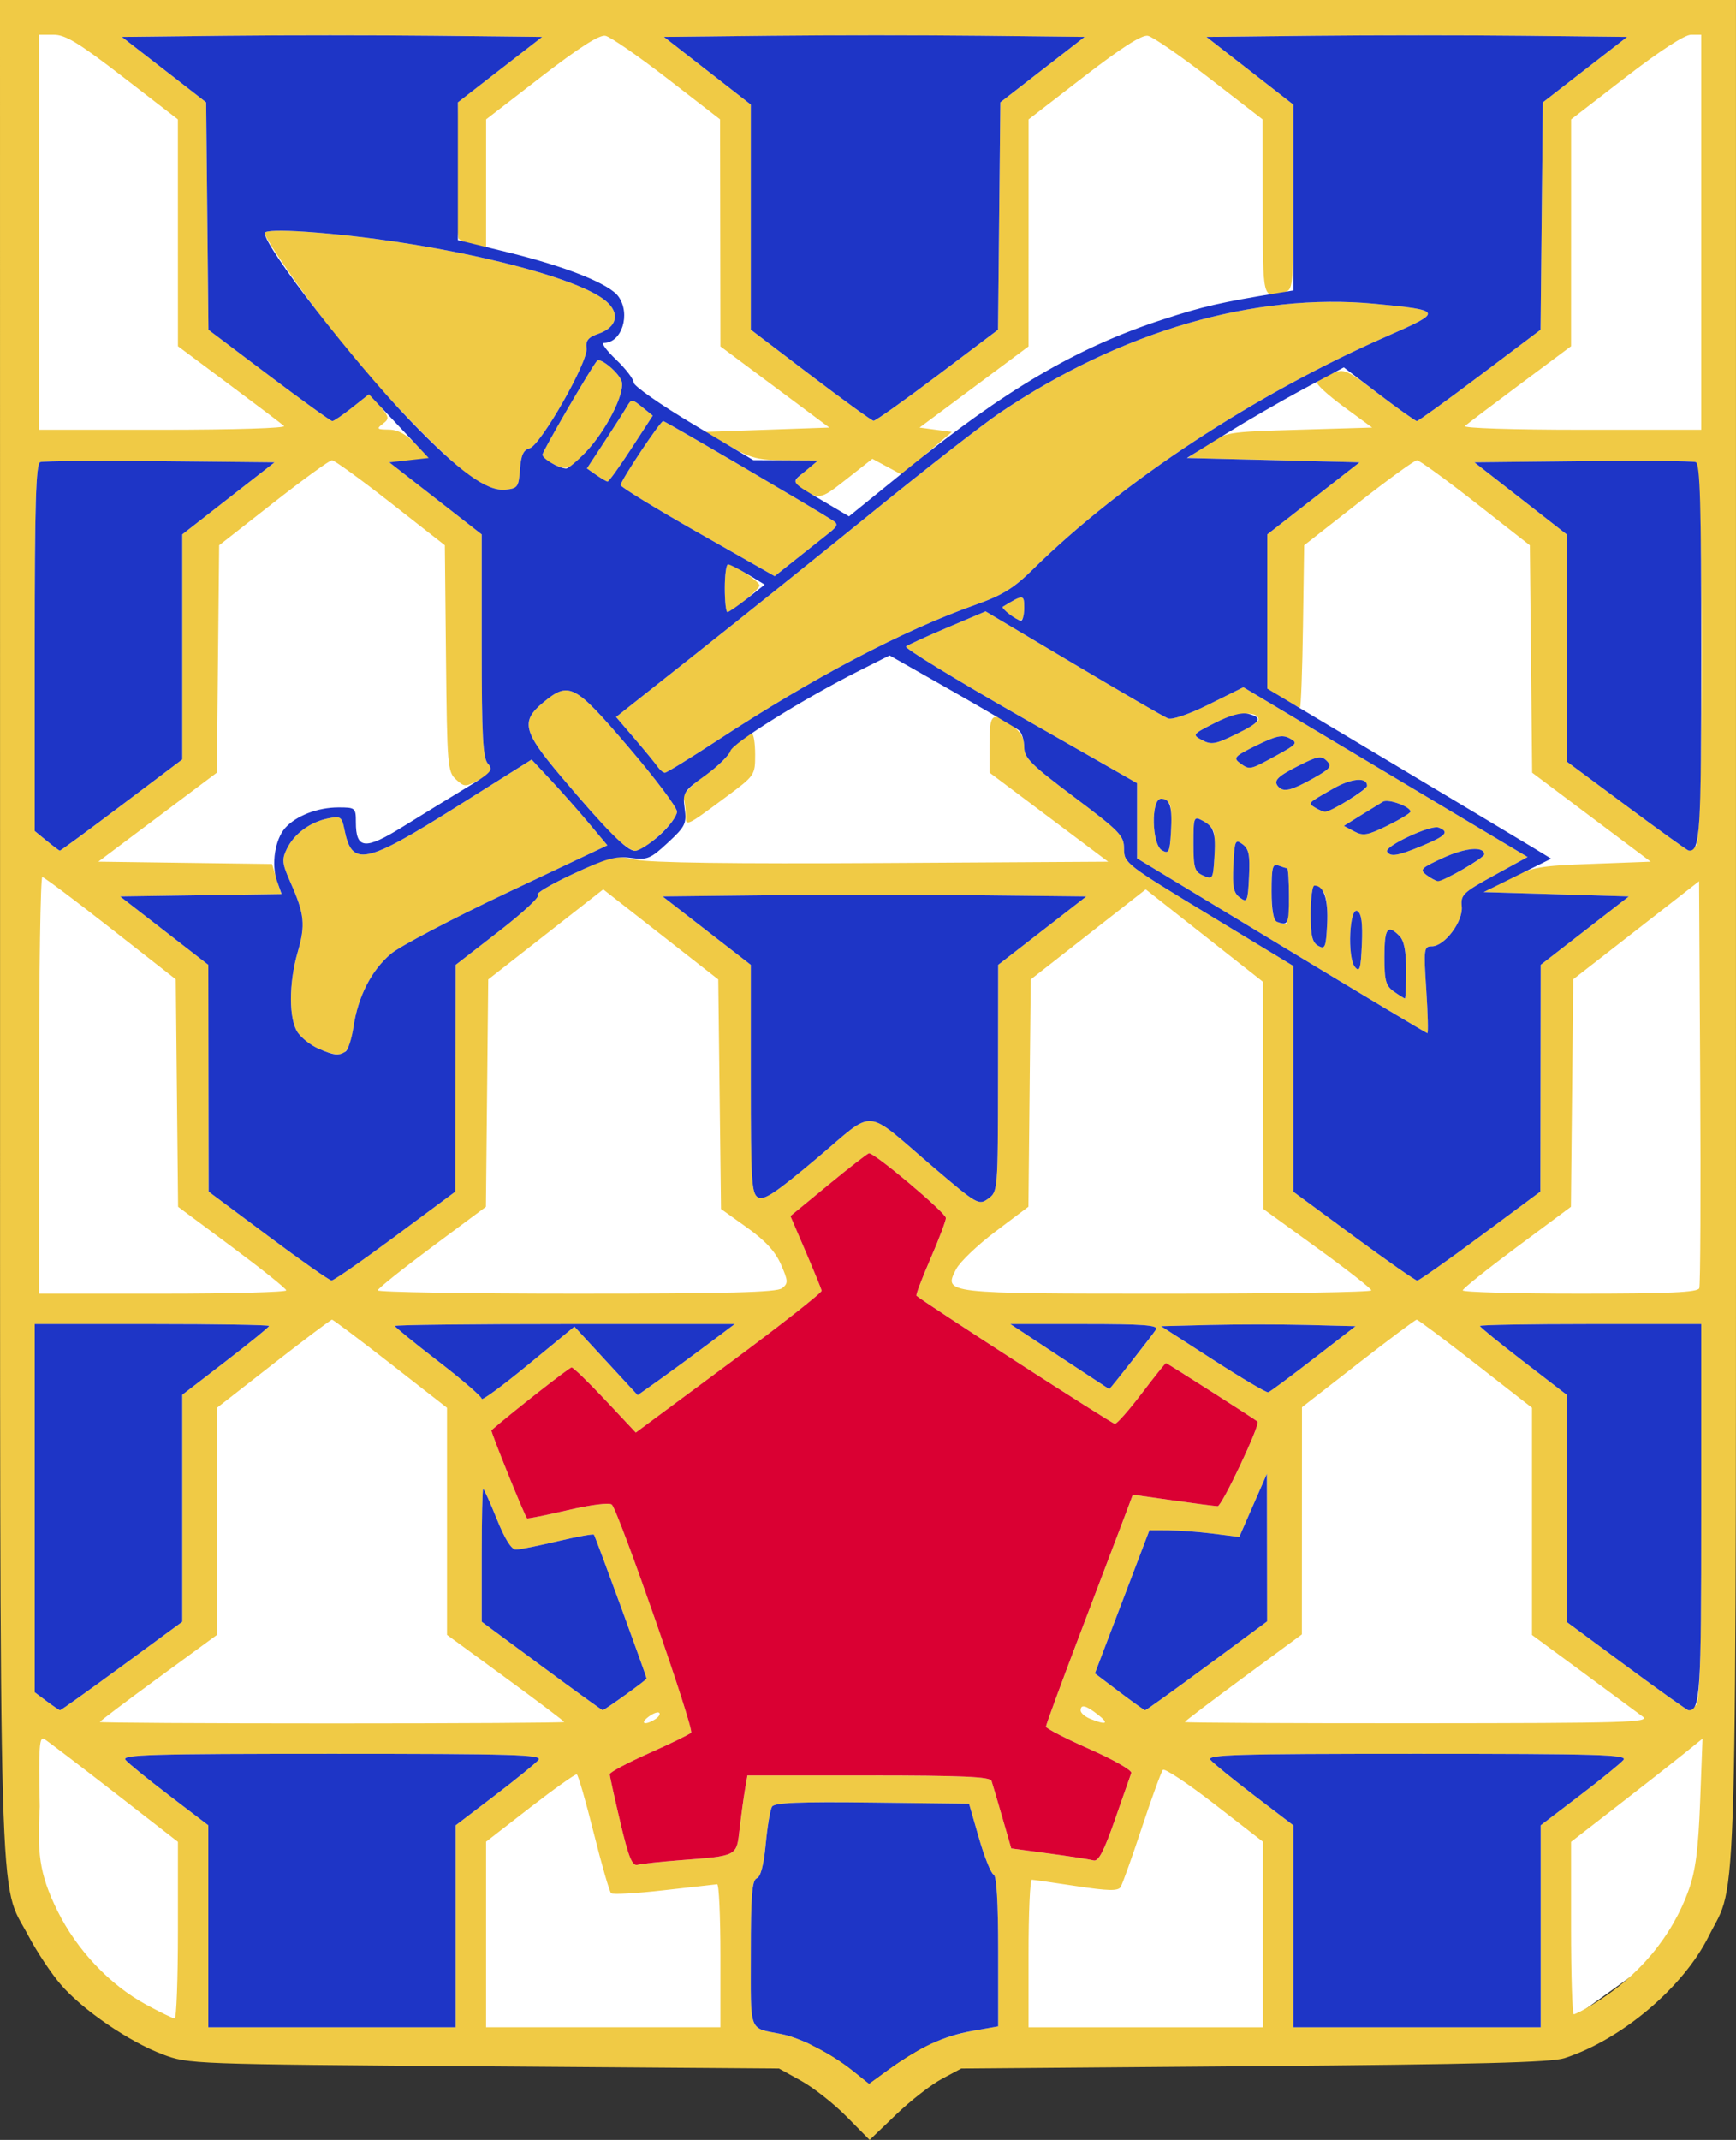 <?xml version="1.0" encoding="UTF-8" standalone="no"?>
<!-- Created with Inkscape (http://www.inkscape.org/) -->

<svg
   xmlns:dc="http://purl.org/dc/elements/1.1/"
   xmlns:cc="http://creativecommons.org/ns#"
   xmlns:rdf="http://www.w3.org/1999/02/22-rdf-syntax-ns#"
   xmlns:svg="http://www.w3.org/2000/svg"
   xmlns="http://www.w3.org/2000/svg"
   xmlns:sodipodi="http://sodipodi.sourceforge.net/DTD/sodipodi-0.dtd"
   xmlns:inkscape="http://www.inkscape.org/namespaces/inkscape"
   width="400.007"
   height="492.95"
   id="svg2"
   version="1.1"
   inkscape:version="0.48.4 r9939"
   sodipodi:docname="DUI.svg">
  <rect width="100%" height="100%" fill="#333333" stroke="none"/>
  <defs
     id="defs4">
    <inkscape:path-effect
       effect="spiro"
       id="path-effect3463"
       is_visible="true" />
  </defs>
  <sodipodi:namedview
     id="base"
     pagecolor="#ffffff"
     bordercolor="#666666"
     borderopacity="1.0"
     inkscape:pageopacity="0.0"
     inkscape:pageshadow="2"
     inkscape:zoom="3.561498"
     inkscape:cx="182.96547"
     inkscape:cy="132.21729"
     inkscape:document-units="px"
     inkscape:current-layer="layer1"
     showgrid="false"
     fit-margin-top="0"
     fit-margin-left="0"
     fit-margin-right="0"
     fit-margin-bottom="0"
     inkscape:window-width="1920"
     inkscape:window-height="1096"
     inkscape:window-x="-8"
     inkscape:window-y="-8"
     inkscape:window-maximized="1" />
  <g
     inkscape:label="Layer 1"
     inkscape:groupmode="layer"
     id="layer1"
     transform="translate(-496.777,-499.713)">
    <path
       style="fill:#ffffff;stroke:#ffffff;stroke-width:1px;stroke-linecap:butt;stroke-linejoin:miter;stroke-opacity:1;fill-opacity:1"
       inkscape:path-effect="#path-effect3463"
       inkscape:original-d="m 503.51539,501.85792 c -0.56156,143.01098 -1.12313,286.02197 -1.68469,429.03295 4.79261,9.00342 4.91062,21.84699 15.63646,25.97629 8.33558,4.88948 15.73249,12.55646 26.14074,11.31297 38.84747,3.82255 77.95067,1.29283 116.92275,2.02004 63.34324,0 126.68648,0 190.02972,0 10.21526,-6.24406 23.38348,-9.09251 28.89226,-20.74857 4.48774,-6.74046 11.30609,-12.61032 10.08451,-21.48351 2.60178,-27.94077 6.01532,-55.84527 4.72909,-83.9598 -0.3424,-113.67575 -0.68479,-227.3515 -1.02719,-341.02725 -129.90788,-0.37437 -259.81577,-0.74875 -389.72365,-1.12312 z"
       id="path3461"
       d="m 503.515,501.858 -1.685,429.033 15.636,25.976 26.141,11.313 c 38.947,1.683 77.939,2.02 116.923,2.02 l 190.03,0 28.892,-20.749 10.085,-21.484 c 4.06,-27.766 4.814,-55.899 4.729,-83.96 l -1.027,-341.027 -389.724,-1.123"
       inkscape:connector-curvature="0" />
    <g
       id="g3228"
       transform="translate(539.099,-278.534)">
      <path
         style="fill:#f0ca45"
         d="m 152.741,1265.812 c -2.925,-2.962 -7.624,-6.663 -10.441,-8.225 l -5.123,-2.84 -68,-0.5 c -67.516,-0.496 -68.043,-0.516 -74,-2.754 -7.78,-2.923 -18.515,-10.28 -23.528,-16.123 -2.181,-2.542 -5.532,-7.593 -7.446,-11.225 -6.956,-13.196 -6.495,3.275 -6.511,-232.647 l -0.015,-213.25 200,0 200,0 0,213.79 c 0,235.734 0.46,218.674 -6.266,232.21 -5.869,11.811 -20.071,23.823 -33.234,28.108 -3.051,0.993 -20.011,1.431 -71.5,1.847 l -67.5,0.545 -4.48,2.388 c -2.464,1.313 -7.215,5.014 -10.559,8.225 l -6.079,5.837 z m 18.775,-16.505 c 2.386,-1.205 6.999,-2.66 10.25,-3.232 l 5.911,-1.041 0,-17.31 c 0,-11.251 -0.369,-17.433 -1.055,-17.661 -0.58,-0.193 -2.091,-3.943 -3.358,-8.333 l -2.303,-7.982 -22.321,-0.27 c -16.741,-0.202 -22.51,0.036 -23.076,0.952 -0.415,0.672 -1.066,4.541 -1.446,8.599 -0.452,4.822 -1.168,7.561 -2.066,7.905 -1.091,0.419 -1.375,3.999 -1.375,17.353 0,18.604 -0.61,16.992 7,18.509 4.541,0.905 11.495,4.448 16.377,8.342 l 3.877,3.093 4.623,-3.366 c 2.543,-1.851 6.575,-4.352 8.962,-5.557 z m -108.839,-27.323 0,-23.263 8.953,-6.828 c 4.924,-3.755 9.479,-7.462 10.122,-8.237 1.003,-1.209 -5.758,-1.409 -47.575,-1.409 -41.818,0 -48.579,0.2 -47.575,1.409 0.643,0.775 5.198,4.482 10.122,8.237 l 8.953,6.828 0,23.263 0,23.263 28.5,0 28.5,0 z m 61,6.763 c 0,-9.075 -0.338,-16.474 -0.75,-16.442 -0.412,0.032 -5.925,0.652 -12.25,1.377 -6.325,0.725 -11.809,1.037 -12.187,0.692 -0.378,-0.345 -2.178,-6.59 -4,-13.879 -1.822,-7.288 -3.58,-13.363 -3.907,-13.5 -0.327,-0.137 -5.164,3.297 -10.75,7.631 l -10.156,7.879 0,21.371 0,21.371 27,0 27,0 z m 125,-4.872 0,-21.372 -11.165,-8.663 c -6.141,-4.765 -11.485,-8.31 -11.875,-7.878 -0.391,0.431 -2.573,6.41 -4.851,13.285 -2.277,6.875 -4.486,13.044 -4.908,13.709 -0.597,0.94 -2.876,0.888 -10.234,-0.232 -5.207,-0.792 -9.804,-1.449 -10.217,-1.459 -0.412,-0.01 -0.75,7.632 -0.75,16.982 l 0,17 27,0 27,0 z m 64,-1.891 0,-23.263 8.953,-6.828 c 4.924,-3.755 9.479,-7.462 10.122,-8.237 1.003,-1.209 -5.758,-1.409 -47.575,-1.409 -41.818,0 -48.579,0.2 -47.575,1.409 0.643,0.775 5.198,4.482 10.122,8.237 l 8.953,6.828 0,23.263 0,23.263 28.5,0 28.5,0 z m -314,0.907 0,-20.356 -14.75,-11.46 c -8.113,-6.303 -15.352,-11.818 -16.088,-12.257 -1.101,-0.656 -1.278,2.115 -1,15.623 -0.539,10.425 -0.272,15.188 4.09,24.006 4.462,9.021 12.053,17.046 20.417,21.583 3.207,1.74 6.169,3.175 6.581,3.19 0.412,0.015 0.75,-9.134 0.75,-20.33 z m 325.882,17.174 c 10.655,-6.427 18.393,-15.66 22.269,-26.569 1.547,-4.355 2.175,-9.262 2.592,-20.239 l 0.55,-14.49 -4.396,3.547 c -2.418,1.951 -9.234,7.299 -15.146,11.885 l -10.75,8.338 0,19.855 c 0,10.92 0.284,19.855 0.632,19.855 0.348,0 2.26,-0.982 4.25,-2.182 z M 114.178,1206.783 c 13.655,-1.063 13.187,-0.816 13.945,-7.341 0.364,-3.132 0.912,-7.157 1.22,-8.944 l 0.558,-3.25 27.92,0 c 21.449,0 28.016,0.29 28.334,1.25 0.228,0.688 1.344,4.467 2.481,8.399 l 2.067,7.148 8.738,1.179 c 4.806,0.649 9.413,1.362 10.238,1.586 1.11,0.301 2.38,-2.123 4.887,-9.328 1.863,-5.354 3.569,-10.218 3.79,-10.809 0.221,-0.592 -4.107,-3.067 -9.619,-5.5 -5.512,-2.433 -10.03,-4.76 -10.04,-5.17 -0.01,-0.41 3.627,-10.31 8.083,-22 4.455,-11.69 8.961,-23.546 10.012,-26.346 l 1.912,-5.091 9.238,1.306 c 5.081,0.718 9.723,1.322 10.315,1.341 0.958,0.031 9.89,-18.885 9.2,-19.484 -0.692,-0.601 -20.858,-13.481 -21.106,-13.481 -0.154,0 -2.674,3.15 -5.601,7 -2.927,3.85 -5.704,7 -6.172,7 -0.653,0 -44.216,-28.124 -45.729,-29.522 -0.182,-0.168 1.281,-4.024 3.25,-8.568 1.969,-4.544 3.56,-8.745 3.536,-9.336 -0.051,-1.23 -16.625,-15.162 -17.728,-14.903 -0.4,0.094 -4.635,3.386 -9.411,7.315 l -8.684,7.144 3.511,8.185 c 1.931,4.502 3.589,8.552 3.684,9 0.096,0.448 -9.501,7.986 -21.326,16.751 l -21.5,15.936 -7.036,-7.501 c -3.87,-4.125 -7.358,-7.501 -7.753,-7.501 -0.521,0 -13.354,10.049 -18.476,14.468 -0.24,0.207 7.635,19.687 8.202,20.289 0.133,0.141 4.39,-0.711 9.459,-1.893 5.392,-1.258 9.579,-1.779 10.09,-1.256 1.6,1.637 19.034,51.773 18.268,52.533 -0.415,0.411 -4.804,2.55 -9.754,4.752 -4.95,2.202 -9,4.365 -9,4.806 0,0.441 1.095,5.419 2.433,11.062 1.934,8.157 2.754,10.171 4,9.829 0.862,-0.237 5.167,-0.71 9.567,-1.053 z m -26.5,-31.859 c 0,-0.178 -6.075,-4.766 -13.5,-10.195 l -13.5,-9.872 0,-26.158 0,-26.158 -13.006,-10.147 c -7.153,-5.581 -13.226,-10.147 -13.494,-10.147 -0.269,0 -6.341,4.566 -13.494,10.147 l -13.006,10.147 0,26.158 0,26.158 -13.5,9.872 c -7.425,5.43 -13.5,10.018 -13.5,10.195 0,0.178 24.075,0.323 53.5,0.323 29.425,0 53.5,-0.145 53.5,-0.323 z m 20.971,-0.638 c 0.809,-0.512 1.226,-1.175 0.927,-1.474 -0.299,-0.299 -1.411,0.112 -2.471,0.914 -2.108,1.595 -0.827,2.06 1.544,0.56 z m 102.029,-1.039 c -2.811,-2.199 -4,-2.487 -4,-0.968 0,0.568 1.012,1.439 2.25,1.937 3.709,1.491 4.403,1.106 1.75,-0.969 z m 125.5,0.426 c -1.1,-0.831 -7.287,-5.399 -13.75,-10.152 l -11.75,-8.641 0,-26.17 0,-26.17 -13.006,-10.147 c -7.153,-5.581 -13.254,-10.147 -13.558,-10.147 -0.304,0 -6.376,4.537 -13.494,10.083 l -12.942,10.083 -0.011,26.167 -0.011,26.167 -13.489,9.939 c -7.419,5.466 -13.489,10.079 -13.489,10.25 0,0.171 24.188,0.296 53.75,0.279 48.165,-0.029 53.542,-0.189 51.75,-1.542 z m -350.413,-11.631 13.913,-10.206 0,-26.145 0,-26.145 10,-7.702 c 5.5,-4.236 10,-7.903 10,-8.15 0,-0.247 -12.15,-0.449 -27,-0.449 l -27,0 0,42.417 0,42.417 2.75,2.052 c 1.512,1.129 2.902,2.066 3.087,2.083 0.185,0.017 6.598,-4.561 14.25,-10.174 z m 116.029,6.62 c 2.686,-1.972 4.875,-3.659 4.864,-3.75 -0.089,-0.74 -11.842,-32.86 -12.129,-33.147 -0.205,-0.205 -3.968,0.479 -8.362,1.52 -4.394,1.041 -8.705,1.909 -9.58,1.927 -1.047,0.023 -2.554,-2.358 -4.409,-6.966 -1.55,-3.85 -2.971,-7 -3.159,-7 -0.188,0 -0.341,6.881 -0.341,15.292 l 0,15.292 13.75,10.163 c 7.562,5.59 13.915,10.184 14.116,10.208 0.201,0.025 2.564,-1.568 5.25,-3.54 z m 133.975,-6.665 13.881,-10.25 -0.026,-17 -0.026,-17 -3.181,7.275 -3.181,7.274 -6.028,-0.757 c -3.315,-0.416 -7.973,-0.765 -10.351,-0.774 l -4.323,-0.017 -6.281,16.489 -6.282,16.489 5.605,4.234 c 3.083,2.329 5.765,4.246 5.96,4.261 0.195,0.015 6.601,-4.586 14.236,-10.223 z m 112.709,9.05 c 0.896,-0.896 1.2,-12.155 1.2,-44.5 l 0,-43.3 -25.5,0 c -14.025,0 -25.5,0.202 -25.5,0.449 0,0.247 4.5,3.914 10,8.15 l 10,7.702 0,26.164 0,26.165 13.75,10.16 c 7.562,5.588 13.998,10.172 14.3,10.186 0.302,0.014 1.09,-0.515 1.75,-1.175 z m -251.154,-79.31 7.285,7.899 4.785,-3.394 c 2.632,-1.867 7.665,-5.554 11.184,-8.195 l 6.399,-4.801 -39.149,0 c -21.532,0 -39.149,0.202 -39.149,0.449 0,0.247 4.5,3.914 10,8.15 5.5,4.236 10,8.12 10,8.631 0,0.511 4.806,-3.023 10.681,-7.855 l 10.681,-8.784 z m 163,-0.49 9.694,-7.5 -11.17,-0.283 c -6.143,-0.155 -16.225,-0.155 -22.404,0 l -11.234,0.283 11.984,7.727 c 6.591,4.25 12.311,7.625 12.71,7.5 0.399,-0.125 5.088,-3.602 10.42,-7.727 z m -42.019,0.75 c 2.742,-3.438 5.324,-6.812 5.738,-7.5 0.591,-0.981 -2.944,-1.25 -16.409,-1.25 l -17.162,0 11.353,7.486 c 6.244,4.117 11.385,7.492 11.424,7.5 0.039,0.01 2.314,-2.798 5.056,-6.236 z m -194.669,-16.5 c -0.024,-0.412 -5.641,-4.913 -12.483,-10.001 l -12.441,-9.251 -0.267,-26.203 -0.267,-26.202 -15,-11.757 c -8.25,-6.466 -15.338,-11.775 -15.75,-11.797 -0.412,-0.022 -0.75,21.56 -0.75,47.96 l 0,48 28.5,0 c 15.675,0 28.481,-0.338 28.457,-0.75 z m 114.248,-0.5 c 1.443,-1.137 1.42,-1.633 -0.255,-5.471 -1.303,-2.985 -3.596,-5.474 -7.831,-8.5 l -5.988,-4.279 -0.316,-26.439 -0.316,-26.439 -13.25,-10.372 -13.25,-10.372 -13.25,10.372 -13.25,10.372 -0.267,26.188 -0.267,26.188 -12.441,9.251 c -6.842,5.088 -12.46,9.588 -12.483,10.001 -0.024,0.412 20.571,0.75 45.766,0.75 35.134,0 46.179,-0.291 47.396,-1.25 z m 135.773,0.5 c -0.012,-0.412 -5.618,-4.8 -12.457,-9.75 l -12.435,-9 -0.043,-26.172 -0.043,-26.172 -13.501,-10.639 -13.501,-10.639 -13.249,10.372 -13.249,10.372 -0.267,26.178 -0.267,26.178 -7.544,5.678 c -4.149,3.123 -8.245,7.033 -9.101,8.689 -2.932,5.67 -3.058,5.656 48.869,5.656 25.745,0 46.799,-0.338 46.787,-0.75 z m 75.564,-0.5 c 0.264,-0.688 0.362,-22.062 0.219,-47.498 l -0.261,-46.249 -14.5,11.291 -14.5,11.291 -0.267,26.207 -0.267,26.207 -12.441,9.251 c -6.842,5.088 -12.46,9.588 -12.483,10.001 -0.024,0.412 12.121,0.75 26.989,0.75 20.703,0 27.144,-0.293 27.511,-1.25 z m -300.436,-12 13.818,-10.25 0.038,-26.121 0.038,-26.121 10.109,-7.843 c 5.56,-4.314 9.53,-8.036 8.823,-8.271 -0.707,-0.236 2.935,-2.402 8.093,-4.813 9.07,-4.24 9.544,-4.349 14.427,-3.303 3.363,0.72 22.384,0.98 56.968,0.777 l 51.92,-0.305 -13.67,-10.263 -13.67,-10.263 0,-6.487 c 0,-7.142 0.573,-7.639 5.096,-4.419 2.069,1.473 2.904,2.907 2.904,4.984 0,2.552 1.437,3.996 11.5,11.554 10.617,7.975 11.5,8.892 11.5,11.953 0,3.237 0.464,3.597 19.49,15.128 l 19.49,11.812 0.01,26.009 0.01,26.009 13.914,10.241 c 7.653,5.632 14.242,10.241 14.644,10.241 0.401,0 6.948,-4.612 14.548,-10.25 l 13.819,-10.25 0.038,-26.121 0.038,-26.121 10.16,-7.879 10.16,-7.879 -16.753,-0.5 -16.753,-0.5 5.843,-3 c 5.416,-2.781 6.823,-3.037 19.27,-3.5 l 13.427,-0.5 -13.66,-10.251 -13.66,-10.251 -0.267,-26.193 -0.267,-26.193 -12.5,-9.793 c -6.875,-5.386 -12.95,-9.793 -13.5,-9.793 -0.55,0 -6.625,4.406 -13.5,9.792 l -12.5,9.792 -0.272,18.695 c -0.15,10.282 -0.461,18.695 -0.693,18.695 -0.231,0 -2.021,-0.944 -3.978,-2.099 l -3.557,-2.099 0,-17.85 0,-17.85 10.637,-8.301 10.637,-8.301 -19.818,-0.5 -19.818,-0.5 4.431,-3 c 4.393,-2.974 4.575,-3.004 21.264,-3.5 l 16.833,-0.5 -6.59,-4.835 c -3.625,-2.659 -6.372,-5.188 -6.105,-5.62 0.267,-0.432 1.816,-1.336 3.442,-2.01 2.82,-1.168 3.325,-0.944 10.962,4.87 4.403,3.352 8.273,6.094 8.6,6.094 0.327,0 6.871,-4.731 14.542,-10.514 l 13.948,-10.514 0.267,-26.197 0.267,-26.197 9.712,-7.538 9.712,-7.538 -24.532,-0.268 c -13.492,-0.147 -35.304,-0.147 -48.471,0 l -23.939,0.268 10.009,7.797 10.009,7.797 0,21.337 c 0,21.282 -0.006,21.338 -2.25,21.94 -4.871,1.305 -4.748,1.811 -4.792,-19.62 l -0.042,-20.25 -12.197,-9.434 c -6.708,-5.189 -13.11,-9.609 -14.227,-9.822 -1.39,-0.266 -6.038,2.706 -14.754,9.434 l -12.725,9.822 -0.006,26.15 -0.006,26.149 -12.558,9.351 -12.558,9.35 3.719,0.5 3.719,0.5 -5.769,4.919 -5.769,4.919 -3.385,-1.823 -3.385,-1.823 -5.984,4.701 c -6.173,4.85 -6.3,4.869 -11.031,1.653 -1.262,-0.858 -1.025,-1.412 1.5,-3.498 l 3,-2.478 -7.378,-0.036 c -6.469,-0.032 -8.071,-0.437 -13,-3.286 l -5.622,-3.25 14.296,-0.5 14.296,-0.5 -12.546,-9.35 -12.546,-9.351 -0.042,-26.149 -0.042,-26.15 -12.197,-9.434 c -6.708,-5.189 -13.11,-9.609 -14.227,-9.822 -1.39,-0.266 -6.038,2.706 -14.754,9.434 l -12.725,9.822 -0.006,14.769 -0.006,14.769 -2.75,-0.648 c -1.512,-0.356 -3.1,-0.962 -3.527,-1.346 -0.427,-0.384 -0.652,-7.621 -0.5,-16.083 l 0.276,-15.386 9.712,-7.537 9.712,-7.537 -23.893,-0.268 c -13.141,-0.147 -34.932,-0.147 -48.425,0 l -24.532,0.268 9.712,7.538 9.712,7.538 0.267,26.197 0.267,26.197 13.948,10.514 c 7.671,5.783 14.237,10.514 14.59,10.514 0.353,0 2.456,-1.437 4.675,-3.194 l 4.033,-3.194 2.297,2.881 c 2.126,2.666 2.171,2.976 0.611,4.162 -1.489,1.132 -1.328,1.286 1.368,1.314 2.141,0.022 4.05,1.059 6.388,3.471 l 3.334,3.44 -4.784,0.31 -4.784,0.31 10.647,8.301 10.647,8.301 0,25.62 c 0,21.433 0.246,25.892 1.508,27.287 1.369,1.512 1.188,1.839 -1.95,3.529 -3.359,1.809 -3.517,1.81 -5.492,0.022 -1.932,-1.748 -2.047,-3.146 -2.3,-27.894 l -0.266,-26.054 -12.5,-9.793 c -6.875,-5.386 -12.95,-9.793 -13.5,-9.793 -0.55,0 -6.625,4.407 -13.5,9.793 l -12.5,9.793 -0.267,26.193 -0.267,26.193 -13.655,10.251 -13.655,10.251 20.01,0.27 20.01,0.27 1.061,3.458 1.061,3.458 -18.558,0.272 -18.558,0.272 10.158,7.879 10.158,7.879 0.039,26.121 0.039,26.121 13.711,10.223 c 7.541,5.622 14.113,10.235 14.604,10.25 0.492,0.015 7.112,-4.585 14.712,-10.223 z m -17.728,-43.187 c -1.717,-0.747 -3.854,-2.405 -4.75,-3.683 -2.108,-3.009 -2.121,-11.378 -0.029,-18.573 1.818,-6.253 1.569,-8.717 -1.609,-15.897 -2.018,-4.56 -2.109,-5.384 -0.872,-7.91 1.691,-3.452 5.349,-6.138 9.496,-6.972 2.887,-0.581 3.162,-0.392 3.756,2.578 1.725,8.626 4.669,8.036 25.629,-5.135 l 17.5,-10.996 4.5,4.818 c 2.475,2.65 6.403,7.095 8.73,9.878 l 4.23,5.06 -23.028,10.885 c -12.665,5.987 -24.751,12.335 -26.857,14.108 -4.474,3.766 -7.594,9.852 -8.621,16.82 -0.985,6.681 -2.334,7.519 -8.075,5.021 z m 221.872,-23.696 -33.25,-20.132 0,-8.66 0,-8.66 -26.995,-15.412 c -14.847,-8.477 -26.66,-15.706 -26.25,-16.065 0.41,-0.359 4.705,-2.329 9.545,-4.378 l 8.799,-3.725 20.201,12.019 c 11.11,6.611 20.94,12.302 21.843,12.648 0.957,0.367 4.918,-1 9.5,-3.278 l 7.858,-3.907 32.742,19.552 32.742,19.552 -7.736,4.249 c -7.139,3.921 -7.712,4.472 -7.432,7.142 0.361,3.444 -3.959,9.189 -6.91,9.189 -1.804,0 -1.878,0.585 -1.261,10 0.36,5.5 0.475,10 0.255,9.999 -0.22,-3e-4 -15.363,-9.06 -33.65,-20.132 z m 28.75,5.704 c 0,-4.511 -0.469,-6.897 -1.571,-8 -2.734,-2.734 -3.429,-1.747 -3.429,4.872 0,5.525 0.317,6.665 2.223,8 1.222,0.856 2.347,1.557 2.5,1.557 0.153,0 0.277,-2.893 0.277,-6.428 z M 270.477,988.118 c -1.856,-1.154 -2.407,10.689 -0.599,12.878 1.098,1.33 1.347,0.514 1.599,-5.248 0.21,-4.786 -0.088,-7.063 -1,-7.63 z m -7.872,-4.458 c -2.204,-2.656 -2.928,-1.411 -2.928,5.038 0,5.102 0.366,6.656 1.75,7.435 1.57,0.883 1.781,0.365 2.05,-5.038 0.178,-3.573 -0.177,-6.596 -0.872,-7.435 z m -7.928,1.087 c 0,-3.575 -0.188,-6.5 -0.418,-6.5 -0.23,0 -1.13,-0.273 -2,-0.607 -1.343,-0.515 -1.582,0.379 -1.582,5.917 0,6.125 0.511,7.323 3.25,7.611 0.412,0.043 0.75,-2.846 0.75,-6.421 z M 243.978,972.719 c -1.675,-1.23 -1.821,-0.895 -2.104,4.827 -0.247,4.998 0.034,6.397 1.5,7.474 1.68,1.233 1.824,0.902 2.104,-4.827 0.244,-4.994 -0.038,-6.4 -1.5,-7.474 z m -6.687,-3.037 c -0.275,-0.717 -1.426,-1.799 -2.557,-2.404 -1.975,-1.057 -2.056,-0.849 -2.056,5.282 0,5.653 0.257,6.498 2.25,7.392 2.15,0.965 2.264,0.788 2.557,-3.978 0.169,-2.743 0.082,-5.574 -0.194,-6.291 z m 57.488,8.815 c 2.693,-1.512 4.897,-3.057 4.897,-3.433 0.003,-1.915 -4.309,-1.565 -9.397,0.764 -5.223,2.391 -5.559,2.734 -3.908,3.985 2.469,1.872 2.83,1.815 8.407,-1.317 z m -67.513,-14.881 c -0.289,-0.753 -1.215,-1.369 -2.057,-1.369 -2.36,0 -2.166,10.543 0.219,11.886 1.552,0.874 1.785,0.413 2.057,-4.081 0.169,-2.787 0.07,-5.683 -0.219,-6.436 z m 58.142,9.447 c 5.486,-2.274 6.315,-3.201 3.746,-4.187 -1.801,-0.691 -12.6,4.363 -11.864,5.553 0.785,1.27 2.423,0.994 8.118,-1.366 z m -2.731,-7.864 c 0,-1.142 -5.124,-2.993 -6.325,-2.285 -0.646,0.381 -2.941,1.791 -5.098,3.135 l -3.923,2.442 2.372,1.27 c 2.059,1.102 3.072,0.926 7.673,-1.33 2.916,-1.43 5.301,-2.884 5.301,-3.231 z m -14.428,-2.547 c 2.435,-1.427 4.428,-2.954 4.428,-3.393 0,-2.063 -3.589,-1.757 -7.826,0.668 -6.024,3.448 -5.859,3.275 -4.145,4.359 2.129,1.347 2.649,1.234 7.543,-1.634 z m -8.115,-5.037 c 4.116,-2.3 4.526,-2.814 3.257,-4.083 -1.269,-1.269 -2.098,-1.124 -6.583,1.149 -4.969,2.518 -5.864,3.5 -4.464,4.9 1.178,1.178 2.978,0.725 7.79,-1.965 z m -8.484,-5.262 c 4.926,-2.694 5.148,-2.971 3.205,-4.011 -1.702,-0.911 -3.121,-0.61 -7.677,1.624 -4.981,2.443 -5.401,2.88 -3.854,4.011 2.308,1.688 2.248,1.7 8.327,-1.624 z m -3.973,-8.295 c 0,-2.155 -5.114,-1.787 -10.069,0.724 -5.235,2.653 -5.277,2.709 -2.922,3.97 2.08,1.113 3.074,0.943 7.69,-1.321 2.916,-1.43 5.301,-2.948 5.301,-3.373 z M 98.256,969.955 c -2.243,-2.361 -7.397,-8.22 -11.454,-13.02 -8.61,-10.189 -9.17,-12.546 -4,-16.835 6.006,-4.982 7.217,-4.352 19.686,10.236 6.154,7.199 11.189,13.897 11.189,14.884 0,2.175 -7.343,9.027 -9.674,9.027 -0.918,0 -3.504,-1.932 -5.747,-4.292 z m 17.421,-4.076 c 0,-1.357 -0.218,-3.067 -0.484,-3.8 -0.286,-0.786 1.762,-2.939 5,-5.257 3.016,-2.159 5.484,-4.496 5.484,-5.193 0,-1.256 3.725,-4.382 5.223,-4.382 0.428,0 0.777,2.163 0.777,4.807 0,4.768 -0.054,4.848 -6.667,9.75 -9.428,6.99 -9.333,6.949 -9.333,4.074 z m -6.505,-11.052 c -0.547,-0.781 -2.918,-3.669 -5.269,-6.418 l -4.274,-4.997 18.744,-14.832 c 10.309,-8.158 28.658,-22.881 40.774,-32.718 12.116,-9.837 25.18,-20.007 29.03,-22.599 27.843,-18.745 58.615,-27.672 86.297,-25.035 15.718,1.498 15.827,1.775 2.905,7.43 -30.478,13.338 -61.226,33.564 -81.702,53.744 -4.416,4.352 -7.028,5.962 -13.251,8.166 -16.736,5.928 -37.285,16.729 -59.532,31.293 -6.206,4.062 -11.608,7.386 -12.005,7.386 -0.397,0 -1.169,-0.639 -1.716,-1.421 z m 81.078,-35.101 c -1.06,-0.802 -1.735,-1.575 -1.5,-1.718 4.736,-2.888 4.927,-2.879 4.927,0.231 0,3.354 -0.61,3.618 -3.427,1.487 z m -65.573,-5.979 c 0,-3.025 0.338,-5.498 0.75,-5.496 1.369,0.007 7.25,3.951 7.25,4.863 0,0.892 -6.353,6.133 -7.433,6.133 -0.312,0 -0.567,-2.475 -0.567,-5.5 z m -6.25,-12.872 c -9.762,-5.556 -17.75,-10.45 -17.75,-10.876 0,-1.02 9.139,-14.751 9.818,-14.751 0.445,0 34.86,20.163 39.144,22.934 1.216,0.786 1.047,1.274 -1,2.896 -1.354,1.073 -4.711,3.739 -7.461,5.925 l -5,3.974 z M 66.517,888.264 C 60.703,884.413 44.252,867.406 35.522,856.221 27.44,845.868 18.678,833.232 18.678,831.932 c 0,-0.593 3.718,-0.697 9.75,-0.273 28.161,1.982 61.685,9.757 68.927,15.987 3.26,2.804 2.496,5.996 -1.793,7.492 -2.363,0.824 -2.967,1.569 -2.731,3.37 0.402,3.068 -10.606,22.364 -13.136,23.025 -1.421,0.372 -1.969,1.577 -2.204,4.855 -0.289,4.034 -0.538,4.382 -3.323,4.656 -2.043,0.201 -4.5,-0.692 -7.651,-2.778 z m 28.529,-0.613 -2.132,-1.491 4.132,-6.299 c 2.273,-3.464 4.589,-7.09 5.147,-8.057 0.958,-1.661 1.15,-1.649 3.454,0.217 l 2.439,1.975 -4.954,7.613 c -2.724,4.187 -5.179,7.595 -5.454,7.573 -0.275,-0.022 -1.459,-0.711 -2.632,-1.531 z m -10.118,-2.624 c -1.238,-0.597 -2.25,-1.518 -2.25,-2.047 0,-0.789 11.369,-20.333 12.576,-21.618 0.789,-0.84 5.19,2.881 5.696,4.816 0.722,2.762 -3.657,11.34 -8.26,16.179 -3.985,4.189 -4.351,4.315 -7.761,2.67 z m 102.719,141.6 0.031,-26.121 10.157,-7.879 10.157,-7.879 -24.726,-0.268 c -13.6,-0.147 -35.566,-0.147 -48.814,0 l -24.088,0.268 10.157,7.879 10.157,7.879 0,26.321 c 0,23.653 0.171,26.417 1.687,27.265 1.343,0.752 4.102,-1.089 13.542,-9.038 13.772,-11.596 10.537,-11.837 26.752,1.996 10.192,8.695 10.542,8.897 12.719,7.319 2.217,-1.607 2.238,-1.865 2.269,-27.743 z m -201.933,-62.906 13.965,-10.527 0,-25.922 0,-25.922 10.635,-8.301 10.635,-8.301 -26.37,-0.267 c -14.503,-0.147 -26.939,-0.049 -27.635,0.219 -0.993,0.381 -1.266,9.578 -1.266,42.73 l 0,42.244 2.75,2.252 c 1.512,1.238 2.878,2.268 3.035,2.288 0.157,0.02 6.569,-4.701 14.25,-10.491 z m 362.765,9.327 c 1.79,-1.79 1.724,-87.662 -0.068,-88.349 -0.697,-0.268 -12.458,-0.366 -26.136,-0.219 l -24.868,0.268 10.636,8.301 10.636,8.301 0.053,26.199 0.053,26.199 13.697,10.167 c 7.533,5.592 13.944,10.204 14.247,10.25 0.302,0.046 1.09,-0.457 1.75,-1.117 z m -325.35,-96.664 c -0.522,-0.475 -6.237,-4.805 -12.7,-9.622 l -11.75,-8.758 -0.006,-26.128 -0.006,-26.128 -12.631,-9.75 c -10.229,-7.896 -13.27,-9.75 -15.994,-9.75 l -3.363,0 0,45.5 0,45.5 28.7,0 c 16.187,0 28.286,-0.377 27.75,-0.864 z m 326.55,-44.636 0,-45.5 -2.363,0 c -1.458,0 -7.197,3.731 -14.994,9.75 l -12.631,9.75 -0.006,26.128 -0.006,26.128 -11.75,8.758 c -6.463,4.817 -12.178,9.147 -12.7,9.622 -0.537,0.487 11.124,0.864 26.749,0.864 l 27.7,0 z m -175.981,32.986 13.948,-10.514 0.267,-26.197 0.267,-26.197 9.712,-7.538 9.712,-7.538 -23.893,-0.268 c -13.141,-0.147 -34.953,-0.147 -48.471,0 l -24.578,0.268 10.009,7.797 10.009,7.797 0,25.926 0,25.926 13.75,10.466 c 7.562,5.756 14.103,10.494 14.535,10.528 0.432,0.034 7.062,-4.669 14.733,-10.452 z"
         id="path3234"
         inkscape:connector-curvature="0"
         sodipodi:nodetypes="sscssssscccsssscsscssscscscscscscccssccscscsccccccssssssscccccsccccssccsccccccscscsccccccscscccscssssccscsssssscscscccscccsscsccssscsscscscscsscccccssssssscccssscccssssccccsssscscccssscccssccscccssscccccscccccssscscccccccccccccsccccscssscccscccccscsssssccscsscscsssscscssscccscscsscsscccccccccsssccscccccccccccscccscccccscscccccssssscccsssssscccssscccccccsscccccssscssscccccccsscsssssscccccsscccscscssscccccccccccssscsscccccccssscccssccccsscccccssscsssscccccssssscssscccccccccccccccsccccssssssscsscssscscccscscssscccssssssssscssscssssssssssscsssssscsssscscssscssscssssssscsssssssssssssssssssssssssssssssssssssscscssssssssscscssscssssssssscssssssssssssscssscscsssssssccccsscccsssscccscccccscscscscsscccccscccsscccsscccssccsscccscsccscccccsscccccscs" />
      <path
         style="fill:#1e35c6"
         d="m 154.055,1255.138 c -4.882,-3.895 -11.837,-7.437 -16.377,-8.342 -7.61,-1.517 -7,0.095 -7,-18.509 0,-13.354 0.284,-16.934 1.375,-17.353 0.899,-0.345 1.615,-3.083 2.066,-7.905 0.38,-4.058 1.031,-7.927 1.446,-8.599 0.566,-0.916 6.335,-1.154 23.076,-0.952 l 22.321,0.27 2.303,7.982 c 1.267,4.39 2.778,8.14 3.358,8.333 0.686,0.229 1.055,6.41 1.055,17.661 l 0,17.31 -5.911,1.041 c -6.607,1.164 -12.342,3.788 -19.212,8.79 l -4.623,3.366 -3.877,-3.093 z m -148.377,-33.154 0,-23.263 -8.953,-6.828 c -4.924,-3.755 -9.479,-7.462 -10.122,-8.237 -1.003,-1.209 5.758,-1.409 47.575,-1.409 41.818,0 48.579,0.2 47.575,1.409 -0.643,0.775 -5.198,4.482 -10.122,8.237 l -8.953,6.828 0,23.263 0,23.263 -28.5,0 -28.5,0 0,-23.263 z m 250,0 0,-23.263 -8.953,-6.828 c -4.924,-3.755 -9.479,-7.462 -10.122,-8.237 -1.003,-1.209 5.758,-1.409 47.575,-1.409 41.818,0 48.579,0.2 47.575,1.409 -0.643,0.775 -5.198,4.482 -10.122,8.237 l -8.953,6.828 0,23.263 0,23.263 -28.5,0 -28.5,0 0,-23.263 z m -287.25,-51.852 -2.75,-2.052 0,-42.417 0,-42.417 27,0 c 14.85,0 27,0.202 27,0.449 0,0.247 -4.5,3.914 -10,8.15 l -10,7.702 0,26.145 0,26.145 -13.913,10.206 c -7.652,5.613 -14.065,10.191 -14.25,10.174 -0.185,-0.017 -1.575,-0.955 -3.087,-2.083 z m 114,-8.138 -13.75,-10.163 0,-15.292 c 0,-8.411 0.153,-15.292 0.341,-15.292 0.188,0 1.609,3.15 3.159,7 1.855,4.608 3.362,6.988 4.409,6.966 0.875,-0.019 5.186,-0.886 9.58,-1.927 4.394,-1.041 8.157,-1.725 8.362,-1.52 0.287,0.287 12.04,32.407 12.129,33.147 0.035,0.293 -9.736,7.337 -10.114,7.29 -0.201,-0.025 -6.554,-4.618 -14.116,-10.208 z m 133.145,5.965 -5.605,-4.234 6.282,-16.489 6.281,-16.489 4.323,0.017 c 2.378,0.01 7.036,0.358 10.351,0.774 l 6.028,0.757 3.181,-7.274 3.181,-7.274 0.026,17 0.026,17 -13.881,10.25 c -7.634,5.638 -14.04,10.238 -14.236,10.223 -0.195,-0.015 -2.877,-1.932 -5.96,-4.261 z m 116.855,-5.923 -13.75,-10.16 0,-26.165 0,-26.164 -10,-7.702 c -5.5,-4.236 -10,-7.903 -10,-8.15 0,-0.247 11.475,-0.449 25.5,-0.449 l 25.5,0 0,43.3 c 0,42.07 -0.241,45.8 -2.95,45.675 -0.302,-0.014 -6.737,-4.598 -14.3,-10.186 z m -263.75,-61.559 c 0,-0.511 -4.5,-4.395 -10,-8.631 -5.5,-4.236 -10,-7.903 -10,-8.15 0,-0.247 17.617,-0.449 39.149,-0.449 l 39.149,0 -6.399,4.801 c -3.52,2.64 -8.552,6.328 -11.184,8.195 l -4.785,3.394 -7.285,-7.899 -7.285,-7.899 -10.681,8.784 c -5.874,4.832 -10.681,8.366 -10.681,7.855 z m 168.516,-9.002 -11.984,-7.727 11.234,-0.283 c 6.179,-0.155 16.26,-0.155 22.404,0 l 11.17,0.283 -9.694,7.5 c -5.332,4.125 -10.021,7.602 -10.42,7.727 -0.399,0.125 -6.119,-3.25 -12.71,-7.5 z m -35.369,-0.741 -11.353,-7.486 17.162,0 c 13.465,0 17,0.269 16.409,1.25 -0.67,1.112 -10.618,13.771 -10.794,13.736 -0.039,-0.01 -5.18,-3.383 -11.424,-7.5 z M 19.467,1062.97 5.757,1052.747 5.717,1026.626 l -0.039,-26.121 -10.158,-7.879 -10.158,-7.879 18.598,-0.272 18.598,-0.272 -1.061,-3.043 c -1.336,-3.833 -0.45,-9.55 1.887,-12.176 2.498,-2.807 7.496,-4.738 12.261,-4.738 3.914,0 4.032,0.099 4.032,3.378 0,6.261 2.095,6.474 10.766,1.097 4.254,-2.638 10.752,-6.622 14.441,-8.854 6.021,-3.643 6.558,-4.222 5.25,-5.668 -1.196,-1.322 -1.457,-6.197 -1.457,-27.23 l 0,-25.62 -10.648,-8.301 -10.648,-8.301 4.54,-0.5 4.54,-0.5 -6.887,-7.338 -6.887,-7.338 -3.899,3.088 c -2.145,1.698 -4.188,3.088 -4.541,3.088 -0.353,0 -6.918,-4.731 -14.59,-10.514 L 5.711,854.219 5.444,828.021 5.178,801.824 l -9.712,-7.538 -9.712,-7.538 23.893,-0.268 c 13.141,-0.147 34.932,-0.147 48.425,0 l 24.532,0.268 -9.712,7.539 -9.712,7.539 0,15.862 0,15.862 11.5,2.817 c 13.535,3.316 23.479,7.3 25.531,10.23 2.835,4.048 0.726,10.652 -3.402,10.652 -0.667,0 0.606,1.73 2.829,3.845 2.223,2.115 4.042,4.486 4.042,5.27 0,0.784 6.207,5.128 13.793,9.655 l 13.793,8.23 7.457,0.036 7.457,0.036 -3,2.497 c -3.339,2.78 -3.758,2.168 5.061,7.384 l 5.061,2.993 12.939,-10.499 c 23.051,-18.703 39.671,-28.454 59.439,-34.874 9.282,-3.014 13.18,-3.908 26.75,-6.132 l 3.25,-0.533 0,-21.408 0,-21.408 -10.009,-7.797 -10.009,-7.797 24.578,-0.268 c 13.518,-0.147 35.33,-0.147 48.471,0 l 23.893,0.268 -9.712,7.538 -9.712,7.538 -0.267,26.197 -0.267,26.197 -13.948,10.514 c -7.671,5.783 -14.216,10.514 -14.542,10.514 -0.327,0 -4.249,-2.782 -8.715,-6.182 l -8.121,-6.182 -9.07,4.854 c -4.988,2.67 -13.12,7.364 -18.07,10.432 l -9,5.578 19.887,0.5 19.887,0.5 -10.637,8.301 -10.637,8.301 0,17.77 0,17.77 28.75,17.165 c 15.812,9.441 30.533,18.253 32.712,19.582 l 3.962,2.417 -7.782,3.847 -7.782,3.847 16.73,0.5 16.73,0.5 -10.16,7.879 -10.16,7.879 -0.038,26.121 -0.038,26.121 -13.819,10.25 c -7.6,5.638 -14.147,10.25 -14.548,10.25 -0.401,0 -6.991,-4.608 -14.644,-10.241 l -13.914,-10.241 -0.01,-26.009 -0.01,-26.009 -19.49,-11.812 c -19.026,-11.531 -19.49,-11.891 -19.49,-15.128 0,-3.061 -0.883,-3.978 -11.5,-11.953 -9.976,-7.493 -11.5,-9.017 -11.5,-11.5 0,-1.574 -0.562,-3.323 -1.25,-3.887 -0.688,-0.564 -7.668,-4.672 -15.512,-9.129 l -14.262,-8.104 -7.045,3.548 c -12.725,6.408 -29.166,16.649 -29.64,18.463 -0.256,0.979 -2.845,3.504 -5.753,5.611 -5.069,3.674 -5.267,3.99 -4.777,7.64 0.468,3.489 0.143,4.148 -3.875,7.872 -4.032,3.737 -4.722,4.019 -8.555,3.502 -3.504,-0.473 -5.646,0.128 -13.427,3.765 -5.091,2.38 -8.679,4.52 -7.971,4.756 0.707,0.236 -3.263,3.958 -8.823,8.271 l -10.109,7.843 -0.038,26.121 -0.038,26.121 -13.818,10.25 c -7.6,5.638 -14.221,10.238 -14.712,10.223 -0.492,-0.015 -7.063,-4.628 -14.604,-10.25 z m 17.822,-42.488 c 0.611,-0.404 1.44,-2.966 1.842,-5.692 1.028,-6.968 4.147,-13.054 8.621,-16.82 2.106,-1.772 14.191,-8.121 26.857,-14.108 l 23.028,-10.885 -4.23,-5.06 c -2.326,-2.783 -6.255,-7.228 -8.73,-9.878 l -4.5,-4.818 -17.5,10.996 c -20.96,13.17 -23.904,13.76 -25.629,5.135 -0.594,-2.97 -0.869,-3.159 -3.756,-2.578 -4.147,0.834 -7.805,3.52 -9.496,6.972 -1.237,2.526 -1.146,3.35 0.872,7.91 3.177,7.18 3.427,9.644 1.609,15.897 -2.092,7.195 -2.079,15.564 0.029,18.573 0.896,1.279 3.033,2.936 4.75,3.683 3.608,1.57 4.696,1.687 6.233,0.672 z m 249.034,-14.235 c -0.617,-9.415 -0.543,-10 1.261,-10 2.952,0 7.271,-5.744 6.91,-9.189 -0.28,-2.67 0.293,-3.221 7.432,-7.142 l 7.736,-4.249 -32.742,-19.552 -32.742,-19.552 -7.858,3.907 c -4.582,2.278 -8.543,3.645 -9.5,3.278 -0.903,-0.346 -10.732,-6.037 -21.843,-12.648 l -20.201,-12.019 -8.799,3.725 c -4.84,2.049 -9.135,4.019 -9.545,4.378 -0.41,0.359 11.403,7.588 26.25,16.065 l 26.995,15.412 0,8.66 0,8.66 33.25,20.132 c 18.288,11.073 33.43,20.132 33.65,20.132 0.22,3e-4 0.105,-4.5 -0.255,-9.999 z m -7.423,0.443 c -1.906,-1.335 -2.223,-2.475 -2.223,-8 0,-6.619 0.694,-7.606 3.429,-4.872 1.103,1.103 1.571,3.489 1.571,8 0,3.536 -0.125,6.428 -0.277,6.428 -0.153,0 -1.278,-0.701 -2.5,-1.557 z m -9.022,-5.694 c -1.808,-2.189 -1.256,-14.032 0.599,-12.878 0.912,0.567 1.21,2.845 1,7.63 -0.253,5.762 -0.501,6.578 -1.599,5.248 z m -8.45,-4.864 c -1.384,-0.778 -1.75,-2.333 -1.75,-7.435 0,-3.548 0.395,-6.45 0.878,-6.45 2.16,0 3.206,3.164 2.922,8.847 -0.269,5.403 -0.48,5.921 -2.05,5.038 z m -9.5,-5.547 c -0.821,-0.331 -1.25,-2.745 -1.25,-7.028 0,-5.538 0.239,-6.432 1.582,-5.917 0.87,0.334 1.77,0.607 2,0.607 0.23,0 0.418,2.925 0.418,6.5 0,6.376 -0.226,6.856 -2.75,5.838 z m -8.554,-5.565 c -1.466,-1.076 -1.747,-2.476 -1.5,-7.474 0.282,-5.722 0.429,-6.058 2.104,-4.827 1.462,1.073 1.744,2.48 1.5,7.474 -0.28,5.729 -0.424,6.061 -2.104,4.827 z m -8.446,-5.069 c -1.993,-0.894 -2.25,-1.739 -2.25,-7.392 0,-6.131 0.081,-6.339 2.056,-5.282 2.709,1.45 3.117,2.74 2.75,8.696 -0.293,4.766 -0.407,4.943 -2.557,3.978 z m 51.444,-0.137 c -1.651,-1.252 -1.314,-1.594 3.908,-3.985 5.087,-2.329 9.399,-2.68 9.397,-0.764 -10e-4,0.787 -9.368,6.199 -10.646,6.151 -0.469,-0.018 -1.665,-0.648 -2.659,-1.401 z m -60.944,-5.681 c -2.385,-1.343 -2.579,-11.886 -0.219,-11.886 2.096,0 2.636,1.853 2.275,7.805 -0.272,4.494 -0.504,4.955 -2.057,4.081 z m 51.863,0.296 c -0.736,-1.19 10.063,-6.244 11.864,-5.553 2.569,0.986 1.74,1.913 -3.746,4.187 -5.695,2.36 -7.333,2.636 -8.118,1.366 z m -7.587,-4.668 -2.372,-1.27 3.923,-2.442 c 2.158,-1.343 4.452,-2.754 5.098,-3.135 1.201,-0.708 6.325,1.144 6.325,2.285 0,0.347 -2.386,1.801 -5.301,3.231 -4.601,2.257 -5.614,2.432 -7.673,1.33 z m -8.996,-5.475 c -1.714,-1.084 -1.879,-0.91 4.145,-4.359 4.237,-2.425 7.826,-2.732 7.826,-0.668 0,0.861 -8.323,5.998 -9.678,5.973 -0.452,-0.008 -1.484,-0.434 -2.293,-0.946 z m -8.362,-4.706 c -1.399,-1.399 -0.504,-2.382 4.464,-4.9 4.485,-2.273 5.314,-2.417 6.583,-1.149 1.269,1.269 0.859,1.783 -3.257,4.083 -4.812,2.69 -6.612,3.143 -7.79,1.965 z m -9.021,-5.603 c -1.547,-1.131 -1.128,-1.568 3.854,-4.011 4.557,-2.235 5.976,-2.535 7.677,-1.624 1.943,1.04 1.722,1.317 -3.205,4.011 -6.078,3.324 -6.018,3.312 -8.327,1.624 z m -8.637,-5.226 c -2.355,-1.26 -2.313,-1.317 2.922,-3.97 3.463,-1.755 6.139,-2.483 7.69,-2.094 3.544,0.889 2.942,1.867 -2.922,4.742 -4.616,2.264 -5.61,2.435 -7.69,1.321 z m -125.012,21.879 c 2.202,-1.989 4.003,-4.424 4.003,-5.411 0,-0.987 -5.035,-7.684 -11.189,-14.884 -12.47,-14.588 -13.681,-15.218 -19.686,-10.236 -5.17,4.288 -4.61,6.646 4,16.835 10.724,12.691 15.316,17.312 17.201,17.312 0.918,0 3.47,-1.627 5.671,-3.616 z m 13.219,-21.77 c 22.248,-14.563 42.796,-25.365 59.532,-31.293 6.223,-2.204 8.836,-3.814 13.251,-8.166 20.476,-20.18 51.224,-40.406 81.702,-53.744 12.921,-5.655 12.813,-5.933 -2.905,-7.43 -27.682,-2.638 -58.454,6.289 -86.297,25.035 -3.85,2.592 -16.913,12.761 -29.03,22.599 -12.116,9.837 -30.465,24.56 -40.774,32.718 l -18.744,14.832 4.274,4.997 c 2.351,2.748 4.722,5.636 5.269,6.418 0.547,0.781 1.32,1.421 1.716,1.421 0.397,0 5.799,-3.324 12.005,-7.386 z m 70.784,-30.622 c 0,-3.11 -0.191,-3.119 -4.927,-0.231 -0.536,0.327 3.16,3.165 4.177,3.208 0.412,0.018 0.75,-1.322 0.75,-2.977 z m -63.793,-2.155 3.995,-3.164 -3.851,-2.331 c -2.118,-1.282 -4.188,-2.333 -4.601,-2.336 -0.412,-0.003 -0.75,2.47 -0.75,5.495 0,3.025 0.273,5.5 0.606,5.5 0.333,0 2.404,-1.424 4.601,-3.164 z m 18.755,-15.006 c 2.047,-1.622 2.216,-2.11 1,-2.896 -4.284,-2.771 -38.698,-22.934 -39.144,-22.934 -0.679,0 -9.818,13.731 -9.818,14.751 0,0.426 7.987,5.321 17.75,10.876 l 17.75,10.101 5,-3.974 c 2.75,-2.186 6.108,-4.852 7.461,-5.925 z M 77.491,886.387 c 0.235,-3.277 0.782,-4.483 2.204,-4.855 2.53,-0.662 13.538,-19.957 13.136,-23.025 -0.236,-1.801 0.368,-2.546 2.731,-3.37 4.289,-1.495 5.053,-4.687 1.793,-7.492 -7.242,-6.229 -40.767,-14.005 -68.927,-15.987 -6.032,-0.424 -9.75,-0.32 -9.75,0.273 0,3.243 20.472,29.663 33.329,43.011 11.554,11.996 17.794,16.529 22.161,16.1 2.785,-0.273 3.033,-0.622 3.323,-4.656 z m 25.641,-4.779 4.954,-7.613 -2.439,-1.975 c -2.303,-1.865 -2.495,-1.877 -3.454,-0.217 -0.558,0.967 -2.874,4.593 -5.147,8.057 l -4.132,6.299 2.132,1.491 c 1.173,0.82 2.357,1.509 2.632,1.531 0.275,0.022 2.729,-3.386 5.454,-7.573 z m -10.443,0.748 c 4.603,-4.839 8.983,-13.417 8.26,-16.179 -0.506,-1.935 -4.907,-5.656 -5.696,-4.816 -1.207,1.285 -12.576,20.829 -12.576,21.618 0,0.937 3.593,3.064 5.405,3.2 0.498,0.037 2.57,-1.683 4.606,-3.823 z m 79.97,164.694 c -16.214,-13.833 -12.979,-13.592 -26.752,-1.996 -9.44,7.948 -12.199,9.789 -13.542,9.038 -1.516,-0.848 -1.687,-3.612 -1.687,-27.265 l 0,-26.321 -10.157,-7.879 -10.157,-7.879 24.088,-0.268 c 13.248,-0.147 35.215,-0.147 48.814,0 l 24.726,0.268 -10.157,7.879 -10.157,7.879 -0.031,26.121 c -0.031,25.879 -0.052,26.136 -2.269,27.743 -2.176,1.578 -2.527,1.376 -12.719,-7.319 z m -204.231,-75.127 -2.75,-2.252 0,-42.244 c 0,-33.151 0.272,-42.348 1.266,-42.73 0.696,-0.267 13.132,-0.365 27.635,-0.219 l 26.37,0.267 -10.635,8.301 -10.635,8.301 0,25.922 0,25.922 -13.965,10.527 c -7.681,5.79 -14.093,10.51 -14.25,10.491 -0.157,-0.02 -1.523,-1.049 -3.035,-2.288 z m 364.053,-8.01 -13.697,-10.167 -0.053,-26.199 -0.053,-26.199 -10.636,-8.301 -10.636,-8.301 24.868,-0.268 c 13.677,-0.147 25.438,-0.049 26.136,0.219 0.997,0.383 1.268,9.747 1.268,43.818 0,42.061 -0.258,46.055 -2.95,45.648 -0.302,-0.046 -6.714,-4.658 -14.247,-10.25 z m -188.053,-99.257 -13.75,-10.466 0,-25.926 0,-25.926 -10.009,-7.797 -10.009,-7.797 24.578,-0.268 c 13.518,-0.147 35.33,-0.147 48.471,0 l 23.893,0.268 -9.712,7.538 -9.712,7.538 -0.267,26.197 -0.267,26.197 -13.948,10.514 c -7.671,5.783 -14.301,10.486 -14.733,10.452 -0.432,-0.034 -6.973,-4.772 -14.535,-10.528 z"
         id="path3232"
         inkscape:connector-curvature="0" />
      <path
         style="fill:#da0033"
         d="m 100.61,1198.007 c -1.338,-5.643 -2.433,-10.62 -2.433,-11.062 0,-0.441 4.05,-2.604 9,-4.806 4.95,-2.202 9.339,-4.34 9.754,-4.752 0.766,-0.76 -16.668,-50.896 -18.268,-52.533 -0.51,-0.522 -4.698,-10e-4 -10.09,1.256 -5.069,1.182 -9.326,2.034 -9.459,1.893 -0.567,-0.601 -8.443,-20.081 -8.202,-20.289 5.123,-4.419 17.955,-14.468 18.476,-14.468 0.395,0 3.883,3.375 7.753,7.501 l 7.036,7.501 21.5,-15.936 c 11.825,-8.765 21.422,-16.302 21.326,-16.751 -0.096,-0.448 -1.753,-4.498 -3.684,-9 l -3.511,-8.185 8.684,-7.144 c 4.776,-3.929 9.011,-7.221 9.411,-7.315 1.104,-0.259 17.677,13.673 17.728,14.903 0.025,0.591 -1.566,4.792 -3.536,9.336 -1.969,4.544 -3.432,8.4 -3.25,8.568 1.512,1.398 45.076,29.522 45.729,29.522 0.468,0 3.245,-3.15 6.172,-7 2.927,-3.85 5.447,-7 5.601,-7 0.248,0 20.414,12.88 21.106,13.481 0.69,0.599 -8.242,19.515 -9.2,19.484 -0.593,-0.019 -5.235,-0.623 -10.315,-1.341 l -9.238,-1.306 -1.912,5.091 c -1.052,2.8 -5.557,14.656 -10.012,26.346 -4.455,11.69 -8.092,21.59 -8.083,22 0.01,0.41 4.528,2.736 10.04,5.17 5.512,2.433 9.841,4.908 9.619,5.5 -0.221,0.592 -1.927,5.456 -3.79,10.809 -2.507,7.205 -3.777,9.629 -4.887,9.328 -0.825,-0.223 -5.432,-0.937 -10.238,-1.586 l -8.738,-1.179 -2.067,-7.148 c -1.137,-3.932 -2.253,-7.711 -2.481,-8.399 -0.318,-0.96 -6.886,-1.25 -28.334,-1.25 l -27.92,0 -0.558,3.25 c -0.307,1.788 -0.856,5.812 -1.22,8.944 -0.758,6.525 -0.29,6.279 -13.945,7.341 -4.4,0.342 -8.705,0.816 -9.567,1.053 -1.246,0.342 -2.066,-1.673 -4,-9.829 z"
         id="path3230"
         inkscape:connector-curvature="0" />
    </g>
  </g>
</svg>
